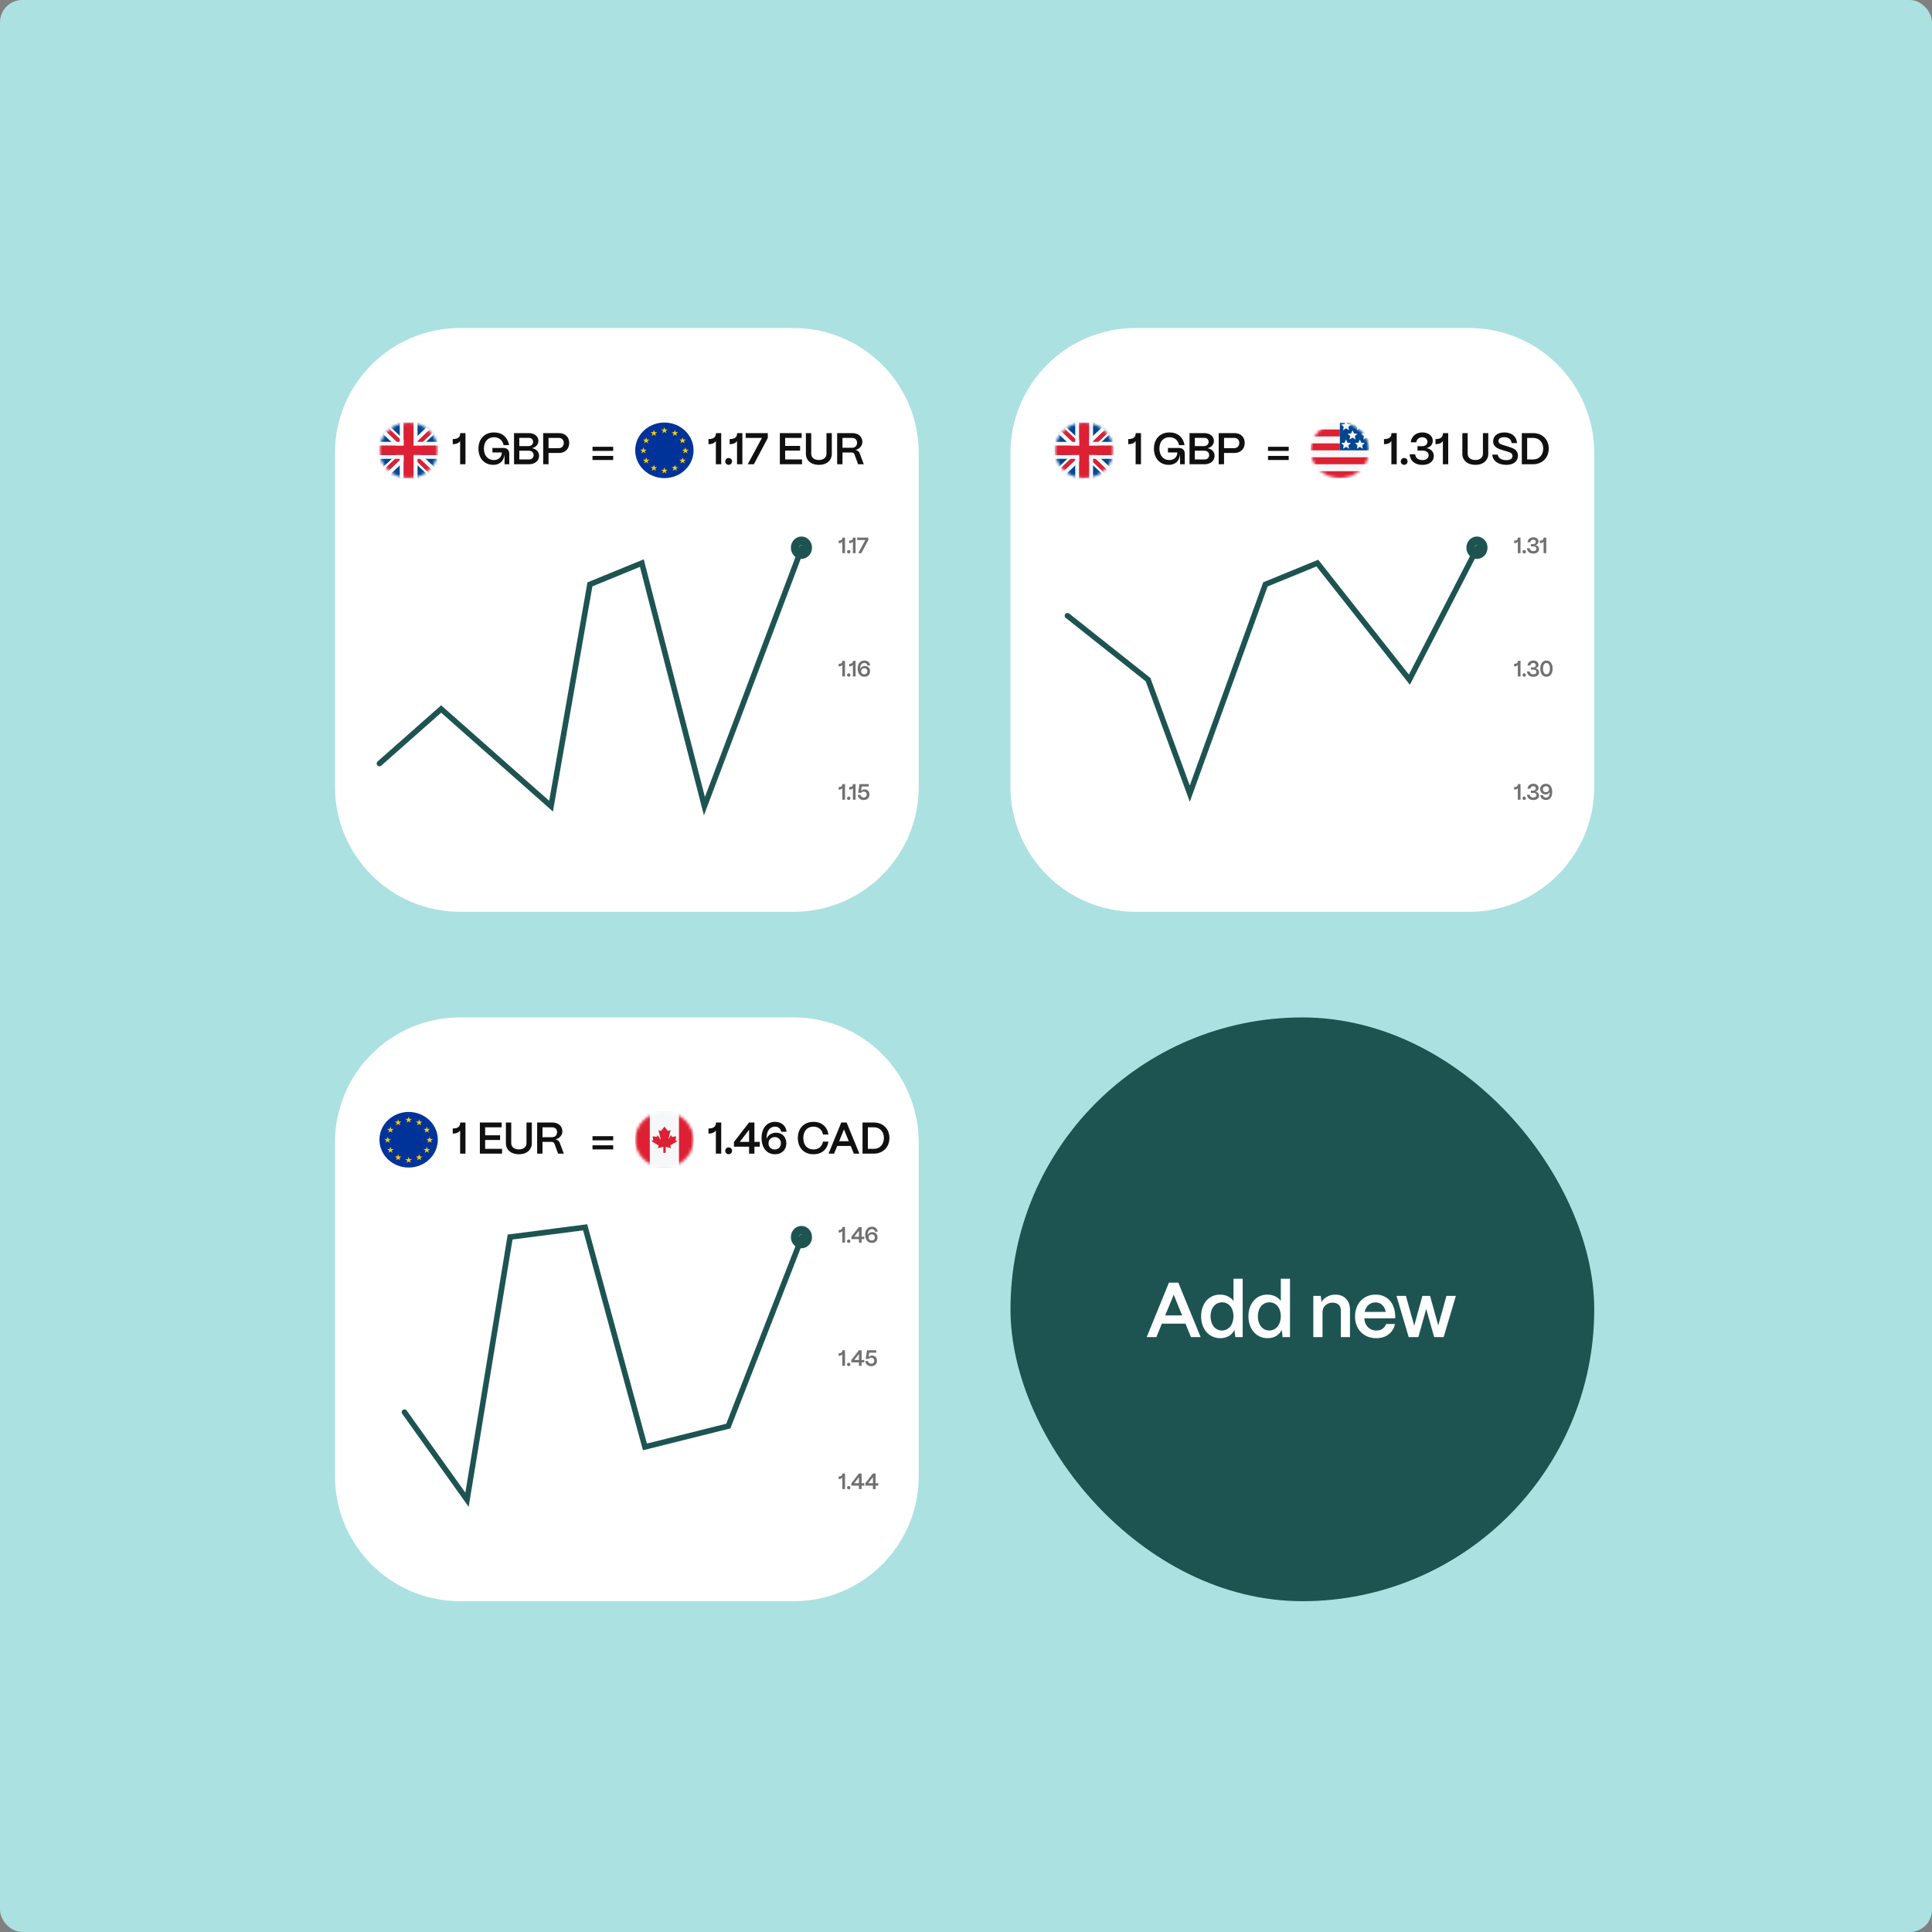 <?xml version="1.0" encoding="UTF-8"?> <svg xmlns="http://www.w3.org/2000/svg" width="695" height="695" viewBox="0 0 695 695" fill="none"><rect x="0" y="0" width="695" height="695" fill="#808080" stroke="none"/><rect width="695" height="695" rx="8" fill="#ACE1E1"></rect><path d="M120.5 163C120.5 138.147 140.647 118 165.5 118H285.5C310.353 118 330.5 138.147 330.5 163V283C330.5 307.853 310.353 328 285.5 328H165.5C140.647 328 120.5 307.853 120.5 283V163Z" fill="white"></path><path d="M303.012 194.832C302.748 195.2 302.324 195.392 301.748 195.392H301.684V194.472H301.748C302.58 194.472 303.02 194.128 303.02 193.48V193.4H303.972V199H303.012V194.832ZM305.307 199.104C304.963 199.104 304.699 198.84 304.699 198.488C304.699 198.144 304.963 197.88 305.307 197.88C305.659 197.88 305.923 198.144 305.923 198.488C305.923 198.84 305.659 199.104 305.307 199.104ZM306.817 194.832C306.553 195.2 306.129 195.392 305.553 195.392H305.489V194.472H305.553C306.385 194.472 306.825 194.128 306.825 193.48V193.4H307.777V199H306.817V194.832ZM308.744 199L311.296 194.264H308.376V193.4H312.352V194.264L309.848 199H308.744Z" fill="#707070"></path><path d="M303.012 239.166C302.748 239.534 302.324 239.726 301.748 239.726H301.684V238.806H301.748C302.58 238.806 303.02 238.462 303.02 237.814V237.734H303.972V243.334H303.012V239.166ZM305.307 243.438C304.963 243.438 304.699 243.174 304.699 242.822C304.699 242.478 304.963 242.214 305.307 242.214C305.659 242.214 305.923 242.478 305.923 242.822C305.923 243.174 305.659 243.438 305.307 243.438ZM306.817 239.166C306.553 239.534 306.129 239.726 305.553 239.726H305.489V238.806H305.553C306.385 238.806 306.825 238.462 306.825 237.814V237.734H307.777V243.334H306.817V239.166ZM310.952 243.446C309.44 243.446 308.528 242.246 308.528 240.518C308.528 238.734 309.48 237.614 310.968 237.614C312.104 237.614 312.928 238.326 313.024 239.398H312.04C311.984 238.854 311.536 238.478 310.952 238.478C310.024 238.478 309.472 239.246 309.424 240.382V240.654C309.664 240.038 310.296 239.566 311.136 239.566C312.216 239.566 312.984 240.342 312.984 241.47C312.984 242.638 312.152 243.446 310.952 243.446ZM309.776 241.478C309.776 242.214 310.336 242.59 310.904 242.59C311.456 242.59 312.008 242.222 312.008 241.47C312.008 240.718 311.464 240.358 310.912 240.358C310.352 240.358 309.776 240.742 309.776 241.478Z" fill="#707070"></path><path d="M303.012 283.498C302.748 283.866 302.324 284.058 301.748 284.058H301.684V283.138H301.748C302.58 283.138 303.02 282.794 303.02 282.146V282.066H303.972V287.666H303.012V283.498ZM305.307 287.77C304.963 287.77 304.699 287.506 304.699 287.154C304.699 286.81 304.963 286.546 305.307 286.546C305.659 286.546 305.923 286.81 305.923 287.154C305.923 287.506 305.659 287.77 305.307 287.77ZM306.817 283.498C306.553 283.866 306.129 284.058 305.553 284.058H305.489V283.138H305.553C306.385 283.138 306.825 282.794 306.825 282.146V282.066H307.777V287.666H306.817V283.498ZM310.712 287.786C309.544 287.786 308.68 287.09 308.536 285.954H309.552C309.64 286.538 310.112 286.914 310.72 286.914C311.4 286.914 311.808 286.434 311.808 285.826C311.808 285.234 311.408 284.746 310.736 284.746C310.368 284.746 310.056 284.89 309.768 285.194H308.696L309.192 282.066H312.52V282.938H309.984L309.736 284.53C310.04 284.194 310.48 283.962 311.032 283.962C312.056 283.962 312.776 284.73 312.776 285.818C312.776 286.986 311.936 287.786 310.712 287.786Z" fill="#707070"></path><rect x="126.5" y="143" width="190" height="38" rx="19" fill="white"></rect><mask id="mask0_1959_12960" style="mask-type:alpha" maskUnits="userSpaceOnUse" x="136" y="152" width="22" height="20"><ellipse cx="10.5" cy="10" rx="10.5" ry="10" transform="matrix(-1 0 0 1 157.5 152)" fill="#D9D9D9"></ellipse></mask><g mask="url(#mask0_1959_12960)"><rect width="24" height="24" transform="matrix(-1 0 0 1 157.5 152)" fill="#D9D9D9"></rect><rect width="21" height="20" transform="matrix(-1 0 0 1 157.5 152)" fill="#004692"></rect><path d="M145.02 161.167L145.639 161.757L138.214 168.828L137.595 168.238L145.02 161.167Z" fill="#F5F7F8"></path><path d="M146.67 162.739L147.701 163.721L140.277 170.792L139.245 169.81L146.67 162.739Z" fill="#F5F7F8"></path><path d="M146.67 162.739L145.639 161.757L138.214 168.828L139.245 169.81L146.67 162.739Z" fill="#DD2033"></path><path d="M146.346 163.719L146.965 163.13L154.39 170.201L153.771 170.791L146.346 163.719Z" fill="#F5F7F8"></path><path d="M147.996 162.148L149.027 161.166L156.452 168.237L155.421 169.219L147.996 162.148Z" fill="#F5F7F8"></path><path d="M147.996 162.148L146.965 163.13L154.39 170.201L155.421 169.219L147.996 162.148Z" fill="#DD2033"></path><path d="M148.734 163.292L148.115 162.702L155.54 155.631L156.158 156.221L148.734 163.292Z" fill="#F5F7F8"></path><path d="M147.084 161.72L146.053 160.738L153.477 153.667L154.509 154.649L147.084 161.72Z" fill="#F5F7F8"></path><path d="M147.084 161.72L148.115 162.702L155.54 155.631L154.509 154.649L147.084 161.72Z" fill="#DD2033"></path><path d="M147.992 160.74L147.373 161.329L139.948 154.258L140.567 153.668L147.992 160.74Z" fill="#F5F7F8"></path><path d="M146.342 162.311L145.311 163.293L137.886 156.222L138.917 155.24L146.342 162.311Z" fill="#F5F7F8"></path><path d="M146.342 162.311L147.373 161.329L139.948 154.258L138.917 155.24L146.342 162.311Z" fill="#DD2033"></path><path fill-rule="evenodd" clip-rule="evenodd" d="M148.75 172H150.208L150.208 165.056H157.5V163.667H150.208L150.208 160.333H157.5V158.944L150.208 158.944L150.208 152H148.75V158.944H145.25L145.25 152H143.792L143.792 158.944L136.5 158.944V160.333L143.792 160.333V163.667L136.5 163.667V165.056L143.792 165.056L143.792 172H145.25L145.25 165.056H148.75V172ZM145.25 160.333H148.75L148.75 163.667H145.25V160.333Z" fill="#F5F7F8"></path><path d="M148.75 172H145.25L145.25 163.667H136.5V160.333L145.25 160.333L145.25 152H148.75V160.333H157.5V163.667H148.75V172Z" fill="#DD2033"></path></g><path d="M165.524 158.664C164.996 159.4 164.148 159.784 162.996 159.784H162.868V157.944H162.996C164.66 157.944 165.54 157.256 165.54 155.96V155.8H167.444V167H165.524V158.664ZM177.454 167.224C174.318 167.224 172.11 164.936 172.11 161.368C172.11 157.976 174.254 155.56 177.726 155.56C180.638 155.56 182.638 157.288 183.118 160.12H181.15C180.798 158.36 179.502 157.288 177.726 157.288C175.486 157.288 174.078 158.856 174.078 161.368C174.078 163.912 175.502 165.496 177.646 165.496C179.39 165.496 180.526 164.36 180.526 162.76H177.15V161.144H180.974C182.414 161.144 183.198 161.864 183.198 163.224V167H181.502V163.576H181.47C181.246 165.816 179.774 167.224 177.454 167.224ZM184.911 167V155.8H190.223C192.255 155.8 193.679 156.952 193.679 158.632C193.679 159.912 192.751 160.904 191.375 161.24C192.927 161.48 193.919 162.536 193.919 163.96C193.919 165.752 192.447 167 190.319 167H184.911ZM186.815 165.272H190.415C191.375 165.272 191.967 164.584 191.967 163.688C191.967 162.776 191.263 162.136 190.239 162.136H186.815V165.272ZM186.815 160.472H190.159C191.119 160.472 191.775 159.832 191.775 158.936C191.775 158.104 191.167 157.512 190.303 157.512H186.815V160.472ZM195.404 167V155.8H201.084C203.372 155.8 204.764 157.32 204.764 159.32C204.764 161.576 203.196 162.952 201.084 162.952H197.324V167H195.404ZM197.324 161.224H200.988C202.188 161.224 202.812 160.328 202.812 159.32C202.812 158.264 202.092 157.528 200.988 157.528H197.324V161.224Z" fill="#101010"></path><path d="M213.145 162.205V160.72H220.585V162.205H213.145ZM213.145 165.475V164.005H220.585V165.475H213.145Z" fill="#101010"></path><ellipse cx="10.5" cy="10" rx="10.5" ry="10" transform="matrix(-1 0 0 1 249.5 152)" fill="#003399"></ellipse><path d="M239.002 153.666L238.72 154.5H237.801L238.541 155.015L238.262 155.849L239.002 155.334L239.742 155.849L239.459 155.015L240.199 154.5H239.285L239.002 153.666ZM242.778 154.632L242.495 155.465H241.577L242.316 155.981L242.038 156.815L242.778 156.299L243.517 156.815L243.235 155.981L243.974 155.466H243.06L242.778 154.632ZM245.546 157.287L245.264 158.12H244.345L245.085 158.636L244.807 159.47L245.546 158.955L246.286 159.47L246.003 158.636L246.743 158.121H245.829L245.546 157.287ZM246.553 160.908L246.271 161.741H245.352L246.092 162.257L245.813 163.091L246.553 162.576L247.293 163.091L247.01 162.257L247.75 161.742H246.836L246.553 160.908ZM245.546 164.528L245.264 165.362H244.345L245.085 165.877L244.807 166.712L245.546 166.196L246.286 166.712L246.003 165.878L246.743 165.362H245.829L245.546 164.528ZM242.778 167.184L242.495 168.017H241.577L242.316 168.533L242.038 169.367L242.778 168.852L243.517 169.367L243.235 168.533L243.974 168.018H243.06L242.778 167.184ZM235.227 154.632L234.944 155.465H234.026L234.765 155.981L234.487 156.815L235.227 156.299L235.966 156.815L235.684 155.981L236.423 155.466H235.509L235.227 154.632ZM232.458 157.287L232.175 158.12H231.257L231.997 158.636L231.718 159.47L232.458 158.955L233.198 159.47L232.915 158.636L233.655 158.121H232.74L232.458 157.287ZM231.451 160.908L231.168 161.741H230.25L230.99 162.257L230.711 163.091L231.451 162.576L232.191 163.091L231.908 162.257L232.648 161.742H231.734L231.451 160.908ZM232.458 164.528L232.175 165.362H231.257L231.997 165.877L231.718 166.712L232.458 166.196L233.198 166.712L232.915 165.878L233.655 165.362H232.74L232.458 164.528ZM239.002 168.149L238.72 168.983H237.801L238.541 169.498L238.262 170.333L239.002 169.817L239.742 170.333L239.459 169.499L240.199 168.983H239.285L239.002 168.149ZM235.227 167.184L234.944 168.017H234.026L234.765 168.533L234.487 169.367L235.227 168.852L235.966 169.367L235.684 168.533L236.423 168.018H235.509L235.227 167.184Z" fill="#FFCC00"></path><path d="M257.524 158.664C256.996 159.4 256.148 159.784 254.996 159.784H254.868V157.944H254.996C256.66 157.944 257.54 157.256 257.54 155.96V155.8H259.444V167H257.524V158.664ZM262.113 167.208C261.425 167.208 260.897 166.68 260.897 165.976C260.897 165.288 261.425 164.76 262.113 164.76C262.817 164.76 263.345 165.288 263.345 165.976C263.345 166.68 262.817 167.208 262.113 167.208ZM265.134 158.664C264.606 159.4 263.758 159.784 262.606 159.784H262.478V157.944H262.606C264.27 157.944 265.15 157.256 265.15 155.96V155.8H267.054V167H265.134V158.664ZM268.987 167L274.091 157.528H268.251V155.8H276.203V157.528L271.195 167H268.987ZM280.537 167V155.8H288.377V157.528H282.441V160.408H287.817V162.088H282.441V165.272H288.521V167H280.537ZM294.574 167.224C291.694 167.224 289.902 165.544 289.902 163.272V155.8H291.822V163.224C291.822 164.664 292.99 165.48 294.558 165.48C296.142 165.48 297.31 164.664 297.31 163.224V155.8H299.23V163.272C299.23 165.512 297.486 167.24 294.574 167.224ZM301.147 167V155.8H306.619C308.747 155.8 310.219 157.096 310.219 158.968C310.219 160.344 309.243 161.48 307.755 161.864C308.491 162.008 309.019 162.456 309.291 163.144L310.731 167H308.683L307.387 163.464C307.227 163.016 306.859 162.776 306.347 162.776H303.067V167H301.147ZM303.067 161.08H306.523C307.707 161.08 308.315 160.232 308.315 159.256C308.315 158.232 307.611 157.528 306.523 157.528H303.067V161.08Z" fill="#101010"></path><path d="M288.304 194.5C289.498 194.5 290.608 195.55 290.608 197.025C290.608 198.501 289.498 199.551 288.304 199.551C287.11 199.551 286 198.501 286 197.025C286 195.55 287.11 194.5 288.304 194.5Z" fill="white" stroke="#1D5452" stroke-width="3"></path><path d="M136.5 274.659L158.697 255.055L198.234 290L212.208 210.22L230.89 202.562L253.401 290L288.5 197" stroke="#1D5452" stroke-width="2" stroke-linecap="round"></path><path d="M363.5 163C363.5 138.147 383.647 118 408.5 118H528.5C553.353 118 573.5 138.147 573.5 163V283C573.5 307.853 553.353 328 528.5 328H408.5C383.647 328 363.5 307.853 363.5 283V163Z" fill="white"></path><path d="M546.012 194.832C545.748 195.2 545.324 195.392 544.748 195.392H544.684V194.472H544.748C545.58 194.472 546.02 194.128 546.02 193.48V193.4H546.972V199H546.012V194.832ZM548.307 199.104C547.963 199.104 547.699 198.84 547.699 198.488C547.699 198.144 547.963 197.88 548.307 197.88C548.659 197.88 548.923 198.144 548.923 198.488C548.923 198.84 548.659 199.104 548.307 199.104ZM551.591 199.12C550.271 199.12 549.367 198.4 549.303 197.216H550.287C550.343 197.864 550.847 198.256 551.591 198.256C552.279 198.256 552.711 197.912 552.711 197.384C552.711 196.864 552.287 196.544 551.583 196.544H550.711V195.752H551.583C552.151 195.752 552.495 195.392 552.495 194.952C552.495 194.488 552.119 194.144 551.559 194.144C550.991 194.144 550.559 194.504 550.487 195.056H549.495C549.607 193.984 550.439 193.28 551.591 193.28C552.679 193.28 553.455 193.904 553.455 194.776C553.455 195.44 552.999 195.952 552.327 196.096C553.151 196.248 553.647 196.776 553.647 197.52C553.647 198.472 552.831 199.12 551.591 199.12ZM555.274 194.832C555.01 195.2 554.586 195.392 554.01 195.392H553.946V194.472H554.01C554.842 194.472 555.282 194.128 555.282 193.48V193.4H556.234V199H555.274V194.832Z" fill="#707070"></path><path d="M546.012 239.166C545.748 239.534 545.324 239.726 544.748 239.726H544.684V238.806H544.748C545.58 238.806 546.02 238.462 546.02 237.814V237.734H546.972V243.334H546.012V239.166ZM548.307 243.438C547.963 243.438 547.699 243.174 547.699 242.822C547.699 242.478 547.963 242.214 548.307 242.214C548.659 242.214 548.923 242.478 548.923 242.822C548.923 243.174 548.659 243.438 548.307 243.438ZM551.591 243.454C550.271 243.454 549.367 242.734 549.303 241.55H550.287C550.343 242.198 550.847 242.59 551.591 242.59C552.279 242.59 552.711 242.246 552.711 241.718C552.711 241.198 552.287 240.878 551.583 240.878H550.711V240.086H551.583C552.151 240.086 552.495 239.726 552.495 239.286C552.495 238.822 552.119 238.478 551.559 238.478C550.991 238.478 550.559 238.838 550.487 239.39H549.495C549.607 238.318 550.439 237.614 551.591 237.614C552.679 237.614 553.455 238.238 553.455 239.11C553.455 239.774 552.999 240.286 552.327 240.43C553.151 240.582 553.647 241.11 553.647 241.854C553.647 242.806 552.831 243.454 551.591 243.454ZM556.314 243.446C554.978 243.446 554.09 242.302 554.09 240.518C554.09 238.774 554.954 237.614 556.314 237.614C557.642 237.614 558.53 238.75 558.53 240.518C558.53 242.27 557.666 243.446 556.314 243.446ZM555.058 240.518C555.058 241.766 555.546 242.566 556.314 242.566C557.074 242.566 557.562 241.766 557.562 240.518C557.562 239.286 557.074 238.494 556.314 238.494C555.546 238.494 555.058 239.286 555.058 240.518Z" fill="#707070"></path><path d="M546.012 283.498C545.748 283.866 545.324 284.058 544.748 284.058H544.684V283.138H544.748C545.58 283.138 546.02 282.794 546.02 282.146V282.066H546.972V287.666H546.012V283.498ZM548.307 287.77C547.963 287.77 547.699 287.506 547.699 287.154C547.699 286.81 547.963 286.546 548.307 286.546C548.659 286.546 548.923 286.81 548.923 287.154C548.923 287.506 548.659 287.77 548.307 287.77ZM551.591 287.786C550.271 287.786 549.367 287.066 549.303 285.882H550.287C550.343 286.53 550.847 286.922 551.591 286.922C552.279 286.922 552.711 286.578 552.711 286.05C552.711 285.53 552.287 285.21 551.583 285.21H550.711V284.418H551.583C552.151 284.418 552.495 284.058 552.495 283.618C552.495 283.154 552.119 282.81 551.559 282.81C550.991 282.81 550.559 283.17 550.487 283.722H549.495C549.607 282.65 550.439 281.946 551.591 281.946C552.679 281.946 553.455 282.57 553.455 283.442C553.455 284.106 552.999 284.618 552.327 284.762C553.151 284.914 553.647 285.442 553.647 286.186C553.647 287.138 552.831 287.786 551.591 287.786ZM556.178 287.778C555.002 287.778 554.178 287.098 554.058 286.042H555.034C555.122 286.594 555.554 286.922 556.186 286.922C556.986 286.922 557.45 286.25 557.49 285.074C557.498 284.978 557.498 284.882 557.49 284.786C557.354 285.362 556.818 285.786 556.034 285.786C554.874 285.786 554.058 284.994 554.058 283.874C554.058 282.738 554.906 281.946 556.09 281.946C557.546 281.946 558.378 283.114 558.378 284.898C558.378 286.674 557.562 287.778 556.178 287.778ZM555.01 283.882C555.01 284.578 555.53 284.978 556.13 284.978C556.722 284.978 557.234 284.586 557.234 283.89C557.234 283.186 556.73 282.794 556.138 282.794C555.538 282.794 555.018 283.194 555.01 283.882Z" fill="#707070"></path><rect x="369.5" y="143" width="190" height="38" rx="19" fill="white"></rect><mask id="mask1_1959_12960" style="mask-type:alpha" maskUnits="userSpaceOnUse" x="379" y="152" width="22" height="20"><ellipse cx="10.5" cy="10" rx="10.5" ry="10" transform="matrix(-1 0 0 1 400.5 152)" fill="#D9D9D9"></ellipse></mask><g mask="url(#mask1_1959_12960)"><rect width="24" height="24" transform="matrix(-1 0 0 1 400.5 152)" fill="#D9D9D9"></rect><rect width="21" height="20" transform="matrix(-1 0 0 1 400.5 152)" fill="#004692"></rect><path d="M388.02 161.167L388.639 161.757L381.214 168.828L380.595 168.238L388.02 161.167Z" fill="#F5F7F8"></path><path d="M389.67 162.739L390.701 163.721L383.277 170.792L382.245 169.81L389.67 162.739Z" fill="#F5F7F8"></path><path d="M389.67 162.739L388.639 161.757L381.214 168.828L382.245 169.81L389.67 162.739Z" fill="#DD2033"></path><path d="M389.346 163.719L389.965 163.13L397.39 170.201L396.771 170.791L389.346 163.719Z" fill="#F5F7F8"></path><path d="M390.996 162.148L392.027 161.166L399.452 168.237L398.421 169.219L390.996 162.148Z" fill="#F5F7F8"></path><path d="M390.996 162.148L389.965 163.13L397.39 170.201L398.421 169.219L390.996 162.148Z" fill="#DD2033"></path><path d="M391.734 163.292L391.115 162.702L398.54 155.631L399.158 156.221L391.734 163.292Z" fill="#F5F7F8"></path><path d="M390.084 161.72L389.053 160.738L396.477 153.667L397.509 154.649L390.084 161.72Z" fill="#F5F7F8"></path><path d="M390.084 161.72L391.115 162.702L398.54 155.631L397.509 154.649L390.084 161.72Z" fill="#DD2033"></path><path d="M390.992 160.74L390.373 161.329L382.948 154.258L383.567 153.668L390.992 160.74Z" fill="#F5F7F8"></path><path d="M389.342 162.311L388.311 163.293L380.886 156.222L381.917 155.24L389.342 162.311Z" fill="#F5F7F8"></path><path d="M389.342 162.311L390.373 161.329L382.948 154.258L381.917 155.24L389.342 162.311Z" fill="#DD2033"></path><path fill-rule="evenodd" clip-rule="evenodd" d="M391.75 172H393.208L393.208 165.056H400.5V163.667H393.208L393.208 160.333H400.5V158.944L393.208 158.944L393.208 152H391.75V158.944H388.25L388.25 152H386.792L386.792 158.944L379.5 158.944V160.333L386.792 160.333V163.667L379.5 163.667V165.056L386.792 165.056L386.792 172H388.25L388.25 165.056H391.75V172ZM388.25 160.333H391.75L391.75 163.667H388.25V160.333Z" fill="#F5F7F8"></path><path d="M391.75 172H388.25L388.25 163.667H379.5V160.333L388.25 160.333L388.25 152H391.75V160.333H400.5V163.667H391.75V172Z" fill="#DD2033"></path></g><path d="M408.524 158.664C407.996 159.4 407.148 159.784 405.996 159.784H405.868V157.944H405.996C407.66 157.944 408.54 157.256 408.54 155.96V155.8H410.444V167H408.524V158.664ZM420.454 167.224C417.318 167.224 415.11 164.936 415.11 161.368C415.11 157.976 417.254 155.56 420.726 155.56C423.638 155.56 425.638 157.288 426.118 160.12H424.15C423.798 158.36 422.502 157.288 420.726 157.288C418.486 157.288 417.078 158.856 417.078 161.368C417.078 163.912 418.502 165.496 420.646 165.496C422.39 165.496 423.526 164.36 423.526 162.76H420.15V161.144H423.974C425.414 161.144 426.198 161.864 426.198 163.224V167H424.502V163.576H424.47C424.246 165.816 422.774 167.224 420.454 167.224ZM427.911 167V155.8H433.223C435.255 155.8 436.679 156.952 436.679 158.632C436.679 159.912 435.751 160.904 434.375 161.24C435.927 161.48 436.919 162.536 436.919 163.96C436.919 165.752 435.447 167 433.319 167H427.911ZM429.815 165.272H433.415C434.375 165.272 434.967 164.584 434.967 163.688C434.967 162.776 434.263 162.136 433.239 162.136H429.815V165.272ZM429.815 160.472H433.159C434.119 160.472 434.775 159.832 434.775 158.936C434.775 158.104 434.167 157.512 433.303 157.512H429.815V160.472ZM438.404 167V155.8H444.084C446.372 155.8 447.764 157.32 447.764 159.32C447.764 161.576 446.196 162.952 444.084 162.952H440.324V167H438.404ZM440.324 161.224H443.988C445.188 161.224 445.812 160.328 445.812 159.32C445.812 158.264 445.092 157.528 443.988 157.528H440.324V161.224Z" fill="#101010"></path><path d="M456.145 162.205V160.72H463.585V162.205H456.145ZM456.145 165.475V164.005H463.585V165.475H456.145Z" fill="#101010"></path><mask id="mask2_1959_12960" style="mask-type:alpha" maskUnits="userSpaceOnUse" x="471" y="152" width="22" height="20"><ellipse cx="10.5" cy="10" rx="10.5" ry="10" transform="matrix(-1 0 0 1 492.5 152)" fill="#D9D9D9"></ellipse></mask><g mask="url(#mask2_1959_12960)"> </g><mask id="mask3_1959_12960" style="mask-type:alpha" maskUnits="userSpaceOnUse" x="471" y="152" width="22" height="20"><ellipse cx="10.5" cy="10" rx="10.5" ry="10" transform="matrix(-1 0 0 1 492.5 152)" fill="#D9D9D9"></ellipse></mask><g mask="url(#mask3_1959_12960)"><rect width="17.5" height="21" transform="matrix(4.5897e-08 -1 -1 -4.16299e-08 492.5 169.5)" fill="#F5F7F8"></rect><rect width="2.5" height="10.5" transform="matrix(4.5897e-08 -1 -1 -4.16299e-08 482 157)" fill="#DD2033"></rect><rect width="2.5" height="10.5" transform="matrix(4.5897e-08 -1 -1 -4.16299e-08 482 162)" fill="#DD2033"></rect><rect width="2.5" height="21" transform="matrix(4.5897e-08 -1 -1 -4.16299e-08 492.5 167)" fill="#DD2033"></rect><rect width="2.5" height="21" transform="matrix(4.58969e-08 -1 -1 -4.16299e-08 492.5 172)" fill="#DD2033"></rect><rect width="10" height="10.5" transform="matrix(4.5897e-08 -1 -1 -4.16299e-08 492.5 162)" fill="#004692"></rect><path d="M484.216 158.112L484.738 159.236L485.966 159.385L485.06 160.229L485.298 161.445L484.216 160.751L483.135 161.445L483.372 160.229L482.466 159.385L483.695 159.236L484.216 158.112Z" fill="#F5F7F8"></path><path d="M484.216 151.445L484.738 152.569L485.966 152.719L485.06 153.563L485.298 154.779L484.216 154.084L483.135 154.779L483.372 153.563L482.466 152.719L483.695 152.569L484.216 151.445Z" fill="#F5F7F8"></path><path d="M486.549 154.779L487.071 155.902L488.299 156.052L487.393 156.896L487.631 158.112L486.549 157.418L485.468 158.112L485.706 156.896L484.799 156.052L486.028 155.902L486.549 154.779Z" fill="#F5F7F8"></path><path d="M489.174 158.112L489.696 159.236L490.924 159.385L490.018 160.229L490.256 161.445L489.174 160.751L488.093 161.445L488.331 160.229L487.424 159.385L488.653 159.236L489.174 158.112Z" fill="#F5F7F8"></path><path d="M489.174 151.445L489.696 152.569L490.924 152.719L490.018 153.563L490.256 154.779L489.174 154.084L488.093 154.779L488.331 153.563L487.424 152.719L488.653 152.569L489.174 151.445Z" fill="#F5F7F8"></path><path d="M491.508 154.779L492.029 155.902L493.258 156.052L492.352 156.896L492.589 158.112L491.508 157.418L490.426 158.112L490.664 156.896L489.758 156.052L490.986 155.902L491.508 154.779Z" fill="#F5F7F8"></path></g><path d="M500.524 158.664C499.996 159.4 499.148 159.784 497.996 159.784H497.868V157.944H497.996C499.66 157.944 500.54 157.256 500.54 155.96V155.8H502.444V167H500.524V158.664ZM505.113 167.208C504.425 167.208 503.897 166.68 503.897 165.976C503.897 165.288 504.425 164.76 505.113 164.76C505.817 164.76 506.345 165.288 506.345 165.976C506.345 166.68 505.817 167.208 505.113 167.208ZM511.682 167.24C509.042 167.24 507.234 165.8 507.106 163.432H509.074C509.186 164.728 510.194 165.512 511.682 165.512C513.058 165.512 513.922 164.824 513.922 163.768C513.922 162.728 513.074 162.088 511.666 162.088H509.922V160.504H511.666C512.802 160.504 513.49 159.784 513.49 158.904C513.49 157.976 512.738 157.288 511.618 157.288C510.482 157.288 509.618 158.008 509.474 159.112H507.49C507.714 156.968 509.378 155.56 511.682 155.56C513.858 155.56 515.41 156.808 515.41 158.552C515.41 159.88 514.498 160.904 513.154 161.192C514.802 161.496 515.794 162.552 515.794 164.04C515.794 165.944 514.162 167.24 511.682 167.24ZM519.048 158.664C518.52 159.4 517.672 159.784 516.52 159.784H516.392V157.944H516.52C518.184 157.944 519.064 157.256 519.064 155.96V155.8H520.968V167H519.048V158.664ZM530.722 167.224C527.842 167.224 526.05 165.544 526.05 163.272V155.8H527.97V163.224C527.97 164.664 529.138 165.48 530.706 165.48C532.29 165.48 533.458 164.664 533.458 163.224V155.8H535.378V163.272C535.378 165.512 533.634 167.24 530.722 167.224ZM541.871 167.224C538.927 167.224 536.959 165.768 536.815 163.544H538.783C538.959 164.76 540.079 165.528 541.871 165.528C543.327 165.528 544.095 164.968 544.095 164.024C544.095 163.144 543.407 162.792 542.319 162.456L540.495 161.912C539.183 161.512 537.135 160.936 537.135 158.744C537.135 156.904 538.655 155.56 541.135 155.56C543.839 155.56 545.567 157.016 545.711 159.384H543.759C543.679 158.12 542.751 157.272 541.071 157.272C539.839 157.272 539.039 157.784 539.039 158.648C539.039 159.624 540.015 159.864 541.103 160.216L542.799 160.744C544.383 161.24 546.047 161.816 546.047 163.928C546.047 165.96 544.431 167.224 541.871 167.224ZM547.444 167V155.8H551.476C554.804 155.8 557.124 158.072 557.124 161.336C557.124 164.68 554.804 167 551.476 167H547.444ZM549.364 165.272H551.604C553.684 165.272 555.14 163.656 555.14 161.336C555.14 159.144 553.684 157.528 551.604 157.528H549.364V165.272Z" fill="#101010"></path><path d="M531.304 194.5C532.498 194.5 533.608 195.55 533.608 197.025C533.608 198.501 532.498 199.551 531.304 199.551C530.11 199.551 529 198.501 529 197.025C529 195.55 530.11 194.5 531.304 194.5Z" fill="white" stroke="#1D5452" stroke-width="3"></path><path d="M384 221.5L413 244.5L428 285.5L455.208 210.22L473.89 202.562L507 244.5L531.5 197" stroke="#1D5452" stroke-width="2" stroke-linecap="round"></path><path d="M120.5 411C120.5 386.147 140.647 366 165.5 366H285.5C310.353 366 330.5 386.147 330.5 411V531C330.5 555.853 310.353 576 285.5 576H165.5C140.647 576 120.5 555.853 120.5 531V411Z" fill="white"></path><path d="M303.012 442.832C302.748 443.2 302.324 443.392 301.748 443.392H301.684V442.472H301.748C302.58 442.472 303.02 442.128 303.02 441.48V441.4H303.972V447H303.012V442.832ZM305.307 447.104C304.963 447.104 304.699 446.84 304.699 446.488C304.699 446.144 304.963 445.88 305.307 445.88C305.659 445.88 305.923 446.144 305.923 446.488C305.923 446.84 305.659 447.104 305.307 447.104ZM308.984 447V445.752H306.264V444.904L308.976 441.4H309.944V444.888H310.912V445.752H309.944V447H308.984ZM307.304 444.888H308.984V442.712L307.304 444.888ZM313.655 447.112C312.143 447.112 311.231 445.912 311.231 444.184C311.231 442.4 312.183 441.28 313.671 441.28C314.807 441.28 315.631 441.992 315.727 443.064H314.743C314.687 442.52 314.239 442.144 313.655 442.144C312.727 442.144 312.175 442.912 312.127 444.048V444.32C312.367 443.704 312.999 443.232 313.839 443.232C314.919 443.232 315.687 444.008 315.687 445.136C315.687 446.304 314.855 447.112 313.655 447.112ZM312.479 445.144C312.479 445.88 313.039 446.256 313.607 446.256C314.159 446.256 314.711 445.888 314.711 445.136C314.711 444.384 314.167 444.024 313.615 444.024C313.055 444.024 312.479 444.408 312.479 445.144Z" fill="#707070"></path><path d="M303.012 487.166C302.748 487.534 302.324 487.726 301.748 487.726H301.684V486.806H301.748C302.58 486.806 303.02 486.462 303.02 485.814V485.734H303.972V491.334H303.012V487.166ZM305.307 491.438C304.963 491.438 304.699 491.174 304.699 490.822C304.699 490.478 304.963 490.214 305.307 490.214C305.659 490.214 305.923 490.478 305.923 490.822C305.923 491.174 305.659 491.438 305.307 491.438ZM308.984 491.334V490.086H306.264V489.238L308.976 485.734H309.944V489.222H310.912V490.086H309.944V491.334H308.984ZM307.304 489.222H308.984V487.046L307.304 489.222ZM313.415 491.454C312.247 491.454 311.383 490.758 311.239 489.622H312.255C312.343 490.206 312.815 490.582 313.423 490.582C314.103 490.582 314.511 490.102 314.511 489.494C314.511 488.902 314.111 488.414 313.439 488.414C313.071 488.414 312.759 488.558 312.471 488.862H311.399L311.895 485.734H315.223V486.606H312.687L312.439 488.198C312.743 487.862 313.183 487.63 313.735 487.63C314.759 487.63 315.479 488.398 315.479 489.486C315.479 490.654 314.639 491.454 313.415 491.454Z" fill="#707070"></path><path d="M303.012 531.498C302.748 531.866 302.324 532.058 301.748 532.058H301.684V531.138H301.748C302.58 531.138 303.02 530.794 303.02 530.146V530.066H303.972V535.666H303.012V531.498ZM305.307 535.77C304.963 535.77 304.699 535.506 304.699 535.154C304.699 534.81 304.963 534.546 305.307 534.546C305.659 534.546 305.923 534.81 305.923 535.154C305.923 535.506 305.659 535.77 305.307 535.77ZM308.984 535.666V534.418H306.264V533.57L308.976 530.066H309.944V533.554H310.912V534.418H309.944V535.666H308.984ZM307.304 533.554H308.984V531.378L307.304 533.554ZM314.012 535.666V534.418H311.292V533.57L314.004 530.066H314.972V533.554H315.94V534.418H314.972V535.666H314.012ZM312.332 533.554H314.012V531.378L312.332 533.554Z" fill="#707070"></path><rect x="126.5" y="391" width="190" height="38" rx="19" fill="white"></rect><ellipse cx="10.5" cy="10" rx="10.5" ry="10" transform="matrix(-1 0 0 1 157.5 400)" fill="#003399"></ellipse><path d="M147.002 401.666L146.72 402.5H145.801L146.541 403.015L146.262 403.849L147.002 403.334L147.742 403.849L147.459 403.015L148.199 402.5H147.285L147.002 401.666ZM150.778 402.632L150.495 403.465H149.577L150.316 403.981L150.038 404.815L150.778 404.299L151.517 404.815L151.235 403.981L151.974 403.466H151.06L150.778 402.632ZM153.546 405.287L153.264 406.12H152.345L153.085 406.636L152.807 407.47L153.546 406.955L154.286 407.47L154.003 406.636L154.743 406.121H153.829L153.546 405.287ZM154.553 408.908L154.271 409.741H153.352L154.092 410.257L153.813 411.091L154.553 410.576L155.293 411.091L155.01 410.257L155.75 409.742H154.836L154.553 408.908ZM153.546 412.528L153.264 413.362H152.345L153.085 413.877L152.807 414.712L153.546 414.196L154.286 414.712L154.003 413.878L154.743 413.362H153.829L153.546 412.528ZM150.778 415.184L150.495 416.017H149.577L150.316 416.533L150.038 417.367L150.778 416.852L151.517 417.367L151.235 416.533L151.974 416.018H151.06L150.778 415.184ZM143.227 402.632L142.944 403.465H142.026L142.765 403.981L142.487 404.815L143.227 404.299L143.966 404.815L143.684 403.981L144.423 403.466H143.509L143.227 402.632ZM140.458 405.287L140.175 406.12H139.257L139.997 406.636L139.718 407.47L140.458 406.955L141.198 407.47L140.915 406.636L141.655 406.121H140.74L140.458 405.287ZM139.451 408.908L139.168 409.741H138.25L138.99 410.257L138.711 411.091L139.451 410.576L140.191 411.091L139.908 410.257L140.648 409.742H139.734L139.451 408.908ZM140.458 412.528L140.175 413.362H139.257L139.997 413.877L139.718 414.712L140.458 414.196L141.198 414.712L140.915 413.878L141.655 413.362H140.74L140.458 412.528ZM147.002 416.149L146.72 416.983H145.801L146.541 417.498L146.262 418.333L147.002 417.817L147.742 418.333L147.459 417.499L148.199 416.983H147.285L147.002 416.149ZM143.227 415.184L142.944 416.017H142.026L142.765 416.533L142.487 417.367L143.227 416.852L143.966 417.367L143.684 416.533L144.423 416.018H143.509L143.227 415.184Z" fill="#FFCC00"></path><path d="M165.524 406.664C164.996 407.4 164.148 407.784 162.996 407.784H162.868V405.944H162.996C164.66 405.944 165.54 405.256 165.54 403.96V403.8H167.444V415H165.524V406.664ZM172.622 415V403.8H180.462V405.528H174.526V408.408H179.902V410.088H174.526V413.272H180.606V415H172.622ZM186.659 415.224C183.779 415.224 181.987 413.544 181.987 411.272V403.8H183.907V411.224C183.907 412.664 185.075 413.48 186.643 413.48C188.227 413.48 189.395 412.664 189.395 411.224V403.8H191.315V411.272C191.315 413.512 189.571 415.24 186.659 415.224ZM193.232 415V403.8H198.704C200.832 403.8 202.304 405.096 202.304 406.968C202.304 408.344 201.328 409.48 199.84 409.864C200.576 410.008 201.104 410.456 201.376 411.144L202.816 415H200.768L199.472 411.464C199.312 411.016 198.944 410.776 198.432 410.776H195.152V415H193.232ZM195.152 409.08H198.608C199.792 409.08 200.4 408.232 200.4 407.256C200.4 406.232 199.696 405.528 198.608 405.528H195.152V409.08Z" fill="#101010"></path><path d="M213.145 410.205V408.72H220.585V410.205H213.145ZM213.145 413.475V412.005H220.585V413.475H213.145Z" fill="#101010"></path><mask id="mask4_1959_12960" style="mask-type:alpha" maskUnits="userSpaceOnUse" x="228" y="400" width="22" height="20"><ellipse cx="10" cy="10.5" rx="10" ry="10.5" transform="matrix(4.5897e-08 -1 -1 -4.16299e-08 249.5 420)" fill="#D9D9D9"></ellipse></mask><g mask="url(#mask4_1959_12960)"><rect width="21" height="20" transform="matrix(-1 0 0 1 249.5 400)" fill="#DD2033"></rect><rect width="10.5" height="20" transform="matrix(1 8.32598e-08 9.17939e-08 -1 233.75 420)" fill="#F5F7F8"></rect><path d="M237.801 406.83L239.025 405.277L240.25 406.83L241.219 406.549L240.438 409.825L241.409 408.337L241.757 408.97L243.224 408.762L243.008 410.173L243.666 410.507L241.093 412.058L241.408 413.042L239.479 412.545L239.479 414.722L238.619 414.722L238.619 412.527L236.622 413.042L236.933 412.071L236.931 412.073L234.333 410.501L234.98 410.173L234.763 408.762L236.231 408.97L236.572 408.348L237.615 409.94L237.662 409.791L236.894 406.567L237.801 406.83Z" fill="#DD2033"></path></g><path d="M257.524 406.664C256.996 407.4 256.148 407.784 254.996 407.784H254.868V405.944H254.996C256.66 405.944 257.54 405.256 257.54 403.96V403.8H259.444V415H257.524V406.664ZM262.113 415.208C261.425 415.208 260.897 414.68 260.897 413.976C260.897 413.288 261.425 412.76 262.113 412.76C262.817 412.76 263.345 413.288 263.345 413.976C263.345 414.68 262.817 415.208 262.113 415.208ZM269.468 415V412.504H264.028V410.808L269.452 403.8H271.388V410.776H273.324V412.504H271.388V415H269.468ZM266.108 410.776H269.468V406.424L266.108 410.776ZM278.81 415.224C275.786 415.224 273.962 412.824 273.962 409.368C273.962 405.8 275.866 403.56 278.842 403.56C281.114 403.56 282.762 404.984 282.954 407.128H280.986C280.874 406.04 279.978 405.288 278.81 405.288C276.954 405.288 275.85 406.824 275.754 409.096V409.64C276.234 408.408 277.498 407.464 279.178 407.464C281.338 407.464 282.874 409.016 282.874 411.272C282.874 413.608 281.21 415.224 278.81 415.224ZM276.458 411.288C276.458 412.76 277.578 413.512 278.714 413.512C279.818 413.512 280.922 412.776 280.922 411.272C280.922 409.768 279.834 409.048 278.73 409.048C277.61 409.048 276.458 409.816 276.458 411.288ZM292.641 415.224C289.201 415.224 287.009 412.872 287.009 409.368C287.009 405.976 289.153 403.56 292.641 403.56C295.553 403.56 297.553 405.256 298.033 408.12H296.065C295.713 406.36 294.417 405.288 292.641 405.288C290.385 405.288 288.977 406.872 288.977 409.368C288.977 411.928 290.385 413.496 292.641 413.496C294.449 413.496 295.713 412.456 296.065 410.68H298.033C297.521 413.592 295.569 415.224 292.641 415.224ZM298.056 415L302.632 403.8H304.552L309.144 415H307.16L306.024 412.232H301.176L300.04 415H298.056ZM301.864 410.536H305.336L303.608 406.28L301.864 410.536ZM310.272 415V403.8H314.304C317.632 403.8 319.952 406.072 319.952 409.336C319.952 412.68 317.632 415 314.304 415H310.272ZM312.192 413.272H314.432C316.512 413.272 317.968 411.656 317.968 409.336C317.968 407.144 316.512 405.528 314.432 405.528H312.192V413.272Z" fill="#101010"></path><path d="M288.304 442.5C289.498 442.5 290.608 443.55 290.608 445.025C290.608 446.501 289.498 447.551 288.304 447.551C287.11 447.551 286 446.501 286 445.025C286 443.55 287.11 442.5 288.304 442.5Z" fill="white" stroke="#1D5452" stroke-width="3"></path><path d="M145.5 508L168 539.5L183.5 445L210.5 441.5L232 520.5L262 513L288.5 445" stroke="#1D5452" stroke-width="2" stroke-linecap="round"></path><rect x="363.5" y="366" width="210" height="210" rx="105" fill="#1D5452"></rect><path d="M412.504 481L420.512 461.4H423.872L431.908 481H428.436L426.448 476.156H417.964L415.976 481H412.504ZM419.168 473.188H425.244L422.22 465.74L419.168 473.188ZM438.966 481.392C434.962 481.392 432.078 478.172 432.078 473.496C432.078 468.904 434.906 465.712 438.854 465.712C440.954 465.712 442.69 466.58 443.726 467.98V460H447.03V481H444.37L444.062 478.368C443.222 480.244 441.374 481.392 438.966 481.392ZM435.466 473.524C435.466 476.52 437.146 478.62 439.582 478.62C442.018 478.62 443.726 476.492 443.726 473.468C443.726 470.528 442.046 468.484 439.638 468.484C437.174 468.484 435.466 470.556 435.466 473.524ZM455.988 481.392C451.984 481.392 449.1 478.172 449.1 473.496C449.1 468.904 451.928 465.712 455.876 465.712C457.976 465.712 459.712 466.58 460.748 467.98V460H464.052V481H461.392L461.084 478.368C460.244 480.244 458.396 481.392 455.988 481.392ZM452.488 473.524C452.488 476.52 454.168 478.62 456.604 478.62C459.04 478.62 460.748 476.492 460.748 473.468C460.748 470.528 459.068 468.484 456.66 468.484C454.196 468.484 452.488 470.556 452.488 473.524ZM472.444 481V466.16H475.104L475.384 468.344C476.308 466.804 478.184 465.712 480.396 465.712C483.56 465.712 485.632 467.84 485.632 471.172V481H482.328V471.34C482.328 469.688 481.236 468.596 479.388 468.596C477.232 468.596 475.776 470.08 475.748 472.012V481H472.444ZM495.095 481.392C490.559 481.392 487.451 478.172 487.451 473.636C487.451 468.736 490.671 465.712 494.815 465.712C499.015 465.712 501.815 468.652 501.899 473.468V474.252H490.755C490.979 476.856 492.603 478.62 495.123 478.62C496.831 478.62 498.119 477.78 498.623 476.296H501.843C501.087 479.488 498.595 481.392 495.095 481.392ZM490.895 471.928H498.483C498.063 469.8 496.747 468.512 494.815 468.512C492.855 468.512 491.399 469.8 490.895 471.928ZM506.752 481L502.356 466.16H505.744L508.74 476.912L511.68 466.16H514.424L517.392 476.8L520.332 466.16H523.72L519.324 481H515.908L513.052 470.864L510.224 481H506.752Z" fill="white"></path></svg> 